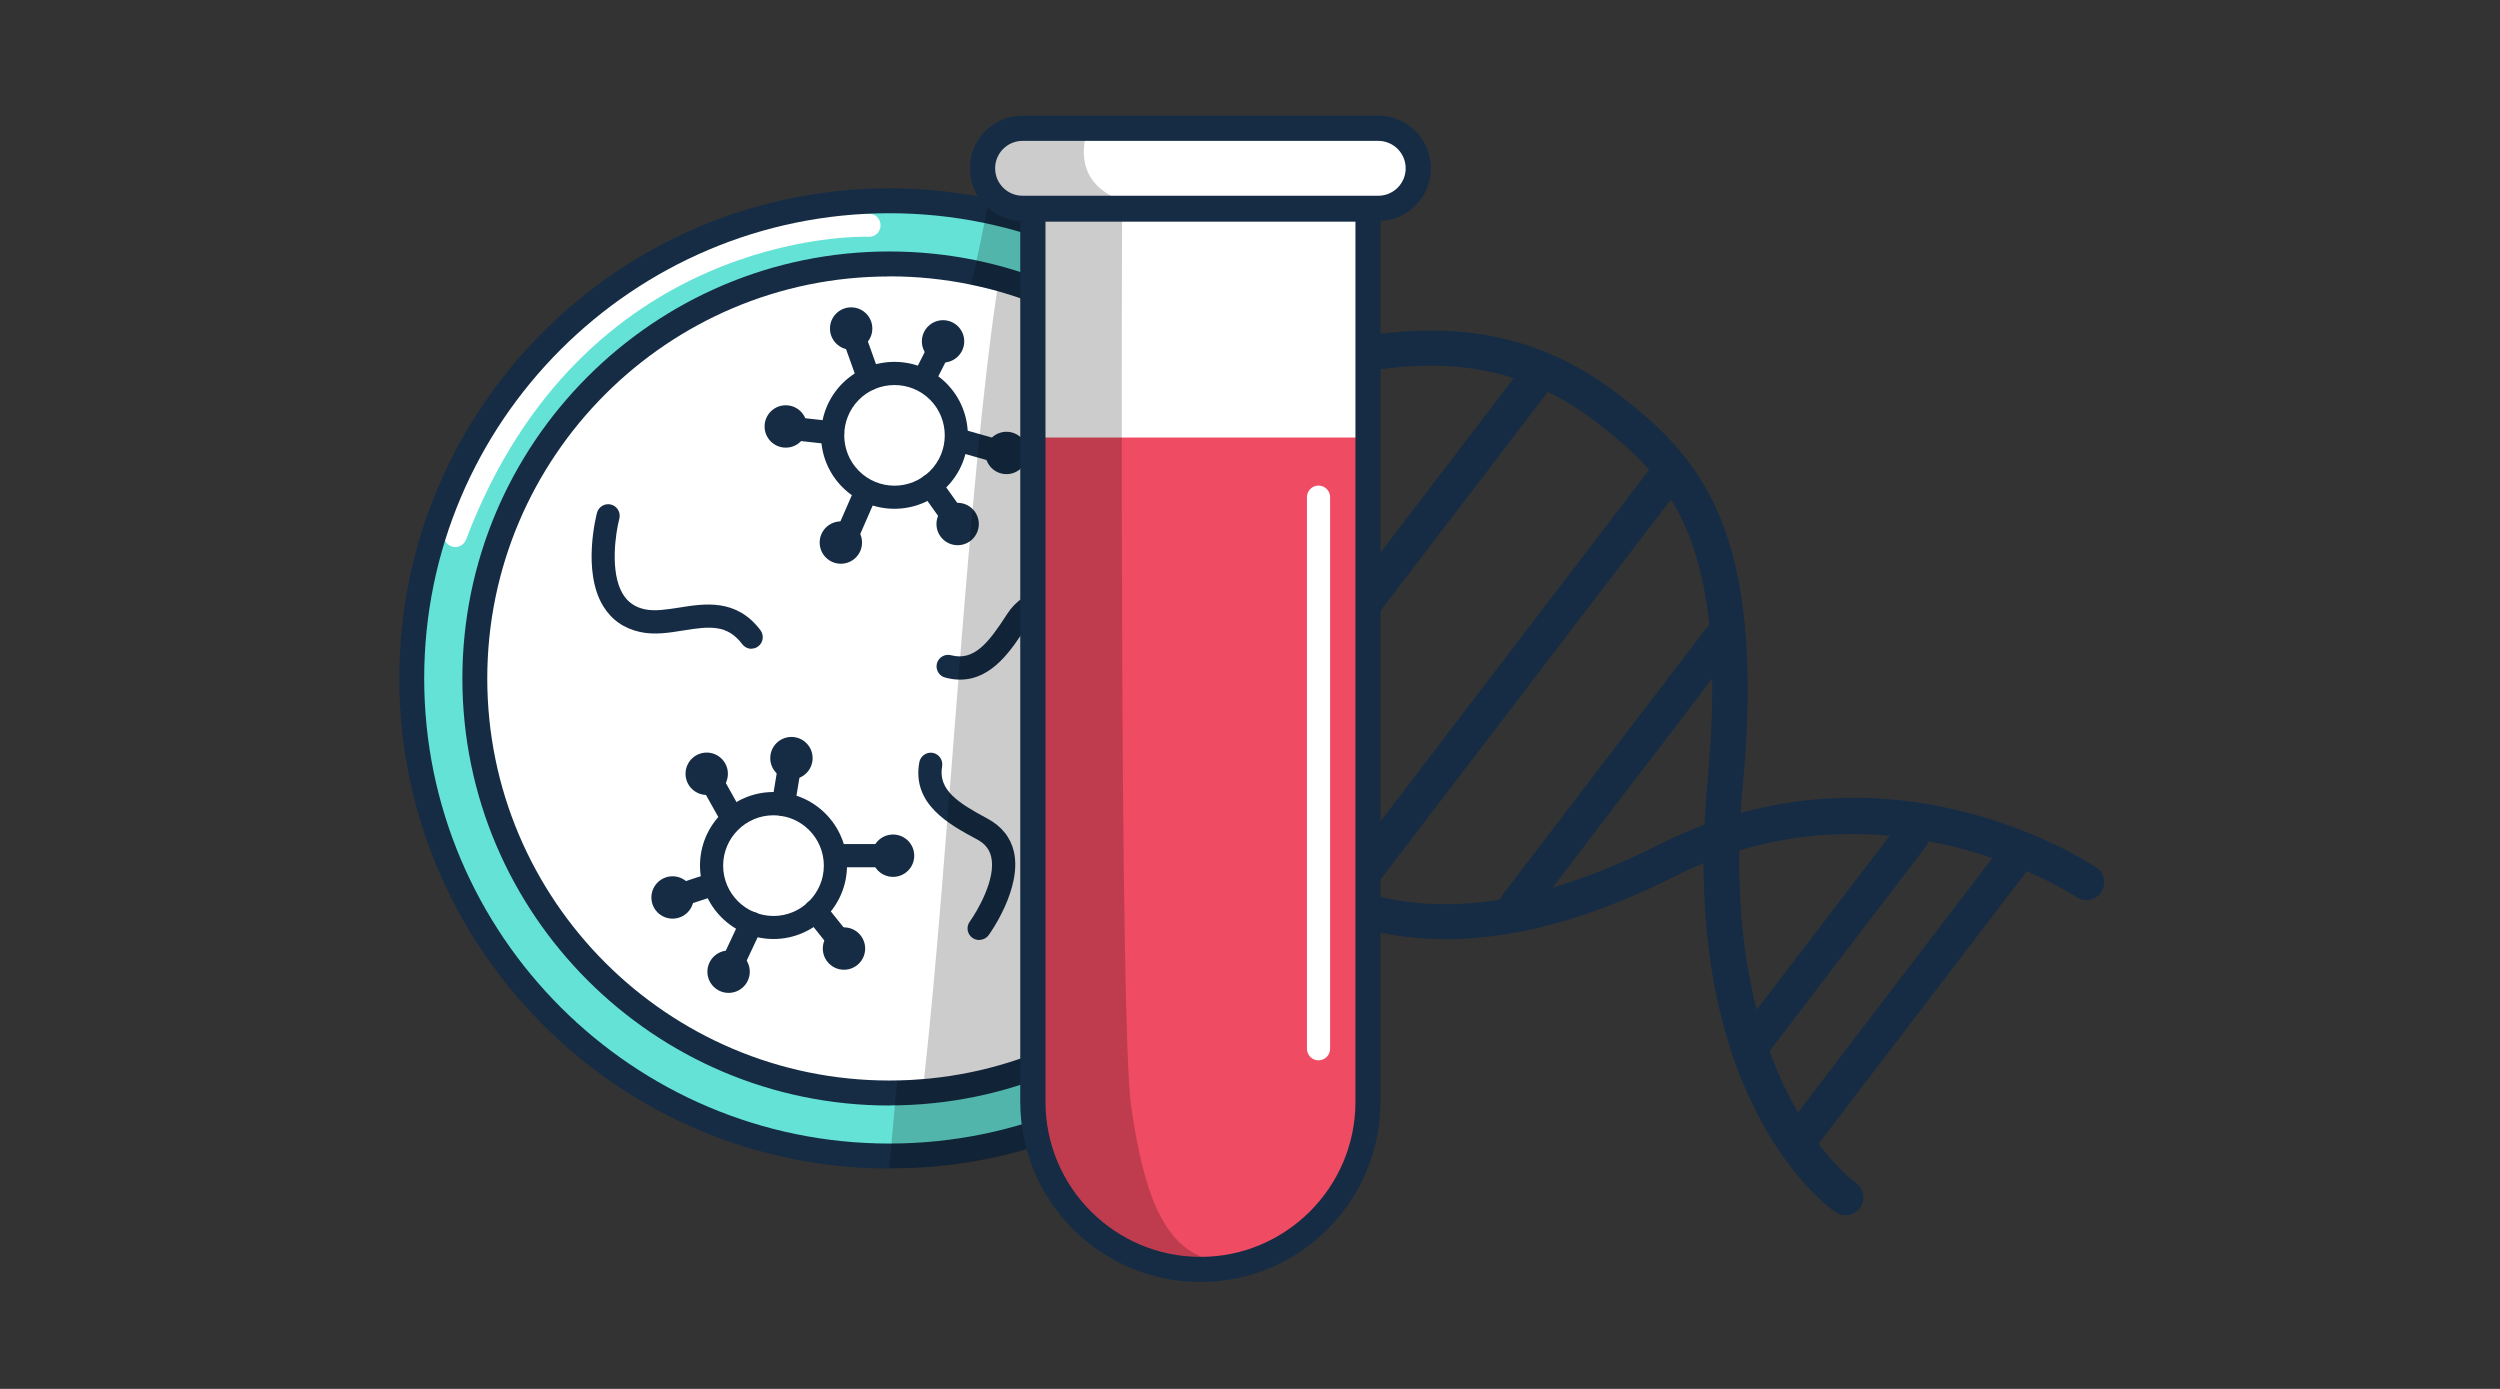 <svg width="216" height="120" viewBox="0 0 216 120" fill="none" xmlns="http://www.w3.org/2000/svg">
<rect x="0" y="0" width="216" height="120" fill="#333333" stroke="none"/>
<g clip-path="url(#clip0_5120_256097)">
<path d="M124.85 81.133C118.63 81.133 113.03 79.213 108.1 75.373C100.03 69.083 96.66 56.933 98.08 39.263C98.15 38.423 98.89 37.803 99.73 37.863C100.57 37.933 101.2 38.663 101.13 39.513C99.82 55.863 102.88 67.433 109.99 72.963C118.81 79.843 129.72 79.843 143.32 72.983C163.04 63.033 180.4 74.463 181.13 74.963C181.83 75.433 182.01 76.383 181.54 77.083C181.07 77.783 180.12 77.973 179.42 77.503C179.26 77.393 162.78 66.593 144.69 75.723C137.52 79.343 130.89 81.153 124.85 81.153V81.133Z" fill="#152C44"/>
<path d="M159.45 104.996C159.16 104.996 158.86 104.916 158.6 104.736C158.04 104.356 144.96 95.146 147.52 67.626C149.44 47.036 144.52 41.516 137.88 36.446C129.28 29.876 119.26 29.966 103.28 36.776C87.7 43.416 73.11 38.626 67.58 35.166C66.86 34.716 66.65 33.776 67.1 33.056C67.55 32.336 68.49 32.116 69.21 32.566C74.27 35.736 87.66 40.106 102.09 33.956C119.01 26.746 130.27 26.766 139.75 34.006C146.89 39.466 152.64 45.786 150.58 67.896C148.2 93.476 160.22 102.116 160.34 102.196C161.03 102.676 161.21 103.626 160.73 104.316C160.43 104.746 159.96 104.986 159.47 104.986L159.45 104.996Z" fill="#152C44"/>
<path d="M151.13 92.134C150.81 92.134 150.48 92.034 150.2 91.824C149.53 91.314 149.4 90.354 149.91 89.684L163.93 71.344C164.44 70.674 165.4 70.544 166.07 71.054C166.74 71.564 166.87 72.524 166.36 73.194L152.34 91.534C152.04 91.924 151.58 92.134 151.12 92.134H151.13Z" fill="#152C44"/>
<path d="M155.9 99.437C155.58 99.437 155.25 99.337 154.97 99.127C154.3 98.617 154.17 97.657 154.68 96.987L172.97 73.047C173.48 72.377 174.44 72.247 175.11 72.757C175.78 73.267 175.91 74.227 175.4 74.897L157.11 98.837C156.81 99.227 156.35 99.437 155.89 99.437H155.9Z" fill="#152C44"/>
<path d="M74.51 38.017C74.19 38.017 73.86 37.917 73.58 37.707C72.91 37.197 72.78 36.237 73.29 35.567L91.59 11.617C92.1 10.947 93.06 10.817 93.73 11.327C94.4 11.837 94.53 12.797 94.02 13.467L75.73 37.407C75.43 37.797 74.97 38.007 74.51 38.007V38.017Z" fill="#152C44"/>
<path d="M83.37 39.96C83.05 39.96 82.72 39.86 82.44 39.65C81.77 39.14 81.64 38.18 82.15 37.51L95.73 19.75C96.24 19.08 97.2 18.95 97.87 19.46C98.54 19.97 98.67 20.93 98.16 21.6L84.58 39.37C84.28 39.76 83.82 39.97 83.36 39.97L83.37 39.96Z" fill="#152C44"/>
<path d="M100.28 55.667C99.96 55.667 99.63 55.567 99.35 55.357C98.68 54.847 98.55 53.887 99.06 53.217L116.52 30.367C117.03 29.697 117.99 29.567 118.66 30.077C119.33 30.587 119.46 31.547 118.95 32.217L101.49 55.067C101.19 55.457 100.73 55.667 100.27 55.667H100.28Z" fill="#152C44"/>
<path d="M131.13 79.644C130.81 79.644 130.48 79.544 130.2 79.334C129.53 78.824 129.4 77.864 129.91 77.194L147.37 54.344C147.88 53.674 148.84 53.544 149.51 54.054C150.18 54.564 150.31 55.524 149.8 56.194L132.34 79.044C132.04 79.434 131.58 79.644 131.12 79.644H131.13Z" fill="#152C44"/>
<path d="M116.2 79.028C115.88 79.028 115.55 78.928 115.27 78.718C114.6 78.208 114.47 77.248 114.98 76.578L142.63 40.398C143.14 39.728 144.1 39.598 144.77 40.108C145.44 40.618 145.57 41.578 145.06 42.248L117.41 78.428C117.11 78.818 116.65 79.028 116.19 79.028H116.2Z" fill="#152C44"/>
<path d="M104.66 70.919C104.34 70.919 104.01 70.819 103.73 70.609C103.06 70.099 102.93 69.139 103.44 68.469L131.33 31.969C131.84 31.299 132.8 31.169 133.47 31.679C134.14 32.189 134.27 33.149 133.76 33.819L105.87 70.319C105.57 70.709 105.11 70.919 104.65 70.919H104.66Z" fill="#152C44"/>
<path d="M118.11 58.622C118.11 76.172 107.15 91.172 91.69 97.142C87.09 98.912 82.08 99.892 76.84 99.892C73.52 99.892 70.3 99.502 67.21 98.762C49.06 94.422 35.57 78.092 35.57 58.622C35.57 35.832 54.05 17.352 76.84 17.352C79.88 17.352 82.83 17.682 85.68 18.302C88.4 18.892 91.01 19.752 93.49 20.852C107.99 27.252 118.11 41.762 118.11 58.622Z" fill="#65E2D6"/>
<path d="M39.34 47.265C39.22 47.265 39.1 47.245 38.99 47.205C38.47 47.005 38.21 46.435 38.41 45.915C48.99 17.975 74.86 18.445 75.11 18.455C75.66 18.475 76.09 18.935 76.08 19.485C76.07 20.035 75.62 20.485 75.05 20.455C74.05 20.425 50.34 20.055 40.27 46.615C40.12 47.015 39.74 47.265 39.33 47.265H39.34Z" fill="white"/>
<path d="M76.84 100.963C53.5 100.963 34.5 81.963 34.5 58.613C34.5 35.263 53.5 16.273 76.84 16.273C100.18 16.273 119.18 35.273 119.18 58.613C119.18 81.953 100.18 100.953 76.84 100.953V100.963ZM76.84 18.423C54.68 18.423 36.65 36.453 36.65 58.613C36.65 80.773 54.68 98.803 76.84 98.803C99 98.803 117.03 80.773 117.03 58.613C117.03 36.453 99.01 18.423 76.84 18.423Z" fill="#152C44"/>
<path d="M76.84 94.437C96.623 94.437 112.66 78.4 112.66 58.617C112.66 38.834 96.623 22.797 76.84 22.797C57.057 22.797 41.02 38.834 41.02 58.617C41.02 78.4 57.057 94.437 76.84 94.437Z" fill="white"/>
<path d="M76.84 95.517C56.5 95.517 39.95 78.967 39.95 58.627C39.95 38.287 56.5 21.727 76.84 21.727C97.18 21.727 113.73 38.277 113.73 58.617C113.73 78.957 97.18 95.507 76.84 95.507V95.517ZM76.84 23.887C57.69 23.877 42.1 39.467 42.1 58.617C42.1 77.767 57.68 93.357 76.84 93.357C96 93.357 111.58 77.777 111.58 58.617C111.58 39.457 96 23.877 76.84 23.877V23.887Z" fill="#152C44"/>
<path d="M66.83 81.13C63.33 81.13 60.48 78.28 60.48 74.78C60.48 71.28 63.33 68.43 66.83 68.43C70.33 68.43 73.18 71.28 73.18 74.78C73.18 78.28 70.33 81.13 66.83 81.13ZM66.83 70.44C64.43 70.44 62.48 72.39 62.48 74.79C62.48 77.19 64.43 79.14 66.83 79.14C69.23 79.14 71.18 77.19 71.18 74.79C71.18 72.39 69.23 70.44 66.83 70.44Z" fill="#152C44"/>
<path d="M67.68 70.513C67.63 70.513 67.57 70.513 67.51 70.503C66.97 70.413 66.6 69.893 66.69 69.353L67.15 66.563C67.24 66.023 67.75 65.643 68.3 65.743C68.84 65.833 69.21 66.353 69.12 66.893L68.66 69.683C68.58 70.173 68.16 70.523 67.67 70.523L67.68 70.513Z" fill="#152C44"/>
<path d="M76.75 74.93H72.18C71.63 74.93 71.18 74.48 71.18 73.93C71.18 73.38 71.63 72.93 72.18 72.93H76.75C77.3 72.93 77.75 73.38 77.75 73.93C77.75 74.48 77.3 74.93 76.75 74.93Z" fill="#152C44"/>
<path d="M63.42 83.989C63.28 83.989 63.13 83.959 62.99 83.889C62.49 83.659 62.28 83.059 62.51 82.559L64.02 79.339C64.26 78.839 64.85 78.629 65.35 78.859C65.85 79.089 66.06 79.689 65.83 80.189L64.32 83.409C64.15 83.769 63.79 83.979 63.41 83.979L63.42 83.989Z" fill="#152C44"/>
<path d="M59.23 78.185C58.81 78.185 58.42 77.915 58.28 77.495C58.11 76.975 58.39 76.405 58.92 76.235L61.17 75.495C61.69 75.325 62.26 75.605 62.43 76.135C62.6 76.655 62.32 77.225 61.79 77.395L59.54 78.135C59.44 78.165 59.33 78.185 59.23 78.185Z" fill="#152C44"/>
<path d="M63.11 71.416C62.76 71.416 62.42 71.236 62.24 70.906L60.61 67.996C60.34 67.516 60.51 66.906 61 66.636C61.48 66.366 62.09 66.536 62.36 67.026L63.99 69.936C64.26 70.416 64.09 71.026 63.6 71.296C63.45 71.386 63.28 71.426 63.11 71.426V71.416Z" fill="#152C44"/>
<path d="M77.16 75.762C78.171 75.762 78.99 74.942 78.99 73.932C78.99 72.921 78.171 72.102 77.16 72.102C76.149 72.102 75.33 72.921 75.33 73.932C75.33 74.942 76.149 75.762 77.16 75.762Z" fill="#152C44"/>
<path d="M68.38 67.332C69.391 67.332 70.21 66.513 70.21 65.502C70.21 64.491 69.391 63.672 68.38 63.672C67.369 63.672 66.55 64.491 66.55 65.502C66.55 66.513 67.369 67.332 68.38 67.332Z" fill="#152C44"/>
<path d="M61.06 68.683C62.071 68.683 62.89 67.864 62.89 66.853C62.89 65.843 62.071 65.023 61.06 65.023C60.049 65.023 59.23 65.843 59.23 66.853C59.23 67.864 60.049 68.683 61.06 68.683Z" fill="#152C44"/>
<path d="M58.11 79.371C59.121 79.371 59.94 78.552 59.94 77.541C59.94 76.53 59.121 75.711 58.11 75.711C57.099 75.711 56.28 76.53 56.28 77.541C56.28 78.552 57.099 79.371 58.11 79.371Z" fill="#152C44"/>
<path d="M62.95 85.785C63.961 85.785 64.78 84.966 64.78 83.955C64.78 82.944 63.961 82.125 62.95 82.125C61.939 82.125 61.12 82.944 61.12 83.955C61.12 84.966 61.939 85.785 62.95 85.785Z" fill="#152C44"/>
<path d="M72.92 83.785C73.931 83.785 74.75 82.966 74.75 81.955C74.75 80.944 73.931 80.125 72.92 80.125C71.909 80.125 71.09 80.944 71.09 81.955C71.09 82.966 71.909 83.785 72.92 83.785Z" fill="#152C44"/>
<path d="M72.18 81.849C71.89 81.849 71.6 81.719 71.4 81.479L69.68 79.329C69.33 78.899 69.4 78.269 69.83 77.919C70.26 77.569 70.89 77.639 71.24 78.069L72.96 80.219C73.31 80.649 73.24 81.279 72.81 81.629C72.63 81.779 72.4 81.849 72.18 81.849Z" fill="#152C44"/>
<path d="M77.28 43.958C75.65 43.958 74.03 43.338 72.79 42.098C70.32 39.628 70.32 35.598 72.79 33.118C75.27 30.648 79.29 30.648 81.77 33.118C84.24 35.598 84.24 39.618 81.77 42.098C80.53 43.338 78.91 43.958 77.28 43.958ZM77.28 33.268C76.17 33.268 75.05 33.688 74.21 34.538C72.52 36.238 72.52 38.988 74.21 40.688C75.9 42.388 78.66 42.388 80.36 40.688C82.05 38.998 82.05 36.238 80.36 34.538C79.51 33.688 78.4 33.268 77.29 33.268H77.28Z" fill="#152C44"/>
<path d="M82.04 45.242C81.73 45.242 81.42 45.092 81.23 44.822L79.59 42.522C79.27 42.072 79.37 41.452 79.82 41.132C80.27 40.812 80.89 40.912 81.22 41.362L82.86 43.662C83.18 44.112 83.08 44.732 82.63 45.052C82.45 45.182 82.25 45.242 82.05 45.242H82.04Z" fill="#152C44"/>
<path d="M73.07 47.506C72.94 47.506 72.8 47.476 72.67 47.426C72.16 47.206 71.93 46.616 72.15 46.106L73.84 42.236C74.06 41.726 74.65 41.496 75.16 41.716C75.67 41.936 75.9 42.526 75.68 43.036L73.99 46.906C73.83 47.286 73.46 47.506 73.07 47.506Z" fill="#152C44"/>
<path d="M75.08 33.734C74.67 33.734 74.29 33.484 74.14 33.074L72.94 29.724C72.75 29.204 73.02 28.634 73.54 28.444C74.06 28.254 74.63 28.524 74.82 29.044L76.02 32.394C76.21 32.914 75.94 33.484 75.42 33.674C75.31 33.714 75.19 33.734 75.08 33.734Z" fill="#152C44"/>
<path d="M79.88 33.655C79.73 33.655 79.57 33.625 79.43 33.545C78.94 33.295 78.74 32.695 78.99 32.205L80.06 30.095C80.31 29.605 80.91 29.405 81.4 29.655C81.89 29.905 82.09 30.505 81.84 30.995L80.77 33.105C80.59 33.455 80.24 33.655 79.88 33.655Z" fill="#152C44"/>
<path d="M86.21 39.986C86.12 39.986 86.03 39.976 85.94 39.946L82.73 39.036C82.2 38.886 81.89 38.336 82.04 37.806C82.19 37.276 82.74 36.966 83.27 37.116L86.48 38.026C87.01 38.176 87.32 38.726 87.17 39.256C87.05 39.696 86.64 39.986 86.21 39.986Z" fill="#152C44"/>
<path d="M72.65 48.707C73.661 48.707 74.48 47.888 74.48 46.877C74.48 45.866 73.661 45.047 72.65 45.047C71.639 45.047 70.82 45.866 70.82 46.877C70.82 47.888 71.639 48.707 72.65 48.707Z" fill="#152C44"/>
<path d="M82.74 47.105C83.751 47.105 84.57 46.286 84.57 45.275C84.57 44.265 83.751 43.445 82.74 43.445C81.729 43.445 80.91 44.265 80.91 45.275C80.91 46.286 81.729 47.105 82.74 47.105Z" fill="#152C44"/>
<path d="M86.96 40.965C87.971 40.965 88.79 40.145 88.79 39.135C88.79 38.124 87.971 37.305 86.96 37.305C85.949 37.305 85.13 38.124 85.13 39.135C85.13 40.145 85.949 40.965 86.96 40.965Z" fill="#152C44"/>
<path d="M81.48 27.664C80.47 27.664 79.65 28.484 79.65 29.494C79.65 30.504 80.47 31.324 81.48 31.324C82.49 31.324 83.31 30.504 83.31 29.494C83.31 28.484 82.49 27.664 81.48 27.664Z" fill="#152C44"/>
<path d="M73.54 30.215C74.551 30.215 75.37 29.395 75.37 28.385C75.37 27.374 74.551 26.555 73.54 26.555C72.529 26.555 71.71 27.374 71.71 28.385C71.71 29.395 72.529 30.215 73.54 30.215Z" fill="#152C44"/>
<path d="M67.89 38.676C68.901 38.676 69.72 37.856 69.72 36.846C69.72 35.835 68.901 35.016 67.89 35.016C66.879 35.016 66.06 35.835 66.06 36.846C66.06 37.856 66.879 38.676 67.89 38.676Z" fill="#152C44"/>
<path d="M71.94 38.396C71.94 38.396 71.87 38.396 71.83 38.396L69.09 38.096C68.54 38.036 68.14 37.546 68.2 36.996C68.26 36.446 68.77 36.056 69.3 36.106L72.04 36.406C72.59 36.466 72.99 36.956 72.93 37.506C72.87 38.016 72.44 38.396 71.94 38.396Z" fill="#152C44"/>
<path d="M64.93 56.055C64.63 56.055 64.33 55.915 64.13 55.655C62.84 53.955 61.35 54.095 59.02 54.475C57.8 54.675 56.54 54.875 55.31 54.605C53.92 54.305 52.84 53.555 52.12 52.375C50.27 49.355 51.53 44.505 51.58 44.305C51.72 43.775 52.27 43.455 52.8 43.595C53.33 43.735 53.65 44.285 53.51 44.815C53.2 45.985 52.66 49.435 53.82 51.335C54.25 52.035 54.87 52.465 55.72 52.645C56.58 52.825 57.6 52.665 58.68 52.495C60.88 52.145 63.62 51.695 65.7 54.445C66.03 54.885 65.95 55.515 65.51 55.845C65.33 55.985 65.12 56.045 64.91 56.045L64.93 56.055Z" fill="#152C44"/>
<path d="M84.6 81.215C84.4 81.215 84.19 81.155 84.01 81.025C83.56 80.705 83.46 80.075 83.79 79.625C84.45 78.705 86.08 75.915 85.64 74.035C85.49 73.375 85.09 72.885 84.42 72.525C82.01 71.235 78.77 69.485 79.43 65.855C79.53 65.315 80.05 64.955 80.59 65.045C81.13 65.145 81.49 65.665 81.4 66.205C81.03 68.255 82.79 69.375 85.33 70.735C86.55 71.395 87.32 72.365 87.6 73.585C88.32 76.745 85.54 80.635 85.42 80.795C85.22 81.065 84.92 81.205 84.61 81.205L84.6 81.215Z" fill="#152C44"/>
<path d="M82.95 58.721C82.54 58.721 82.11 58.661 81.66 58.541C81.13 58.401 80.81 57.851 80.95 57.321C81.09 56.791 81.64 56.471 82.17 56.611C84.18 57.151 85.45 55.481 87.01 53.061C87.76 51.901 88.8 51.211 90.04 51.031C93.25 50.571 96.9 53.661 97.05 53.791C97.47 54.151 97.52 54.781 97.16 55.201C96.8 55.621 96.17 55.671 95.75 55.311C94.89 54.581 92.24 52.731 90.32 53.011C89.65 53.111 89.13 53.471 88.71 54.111C87.42 56.111 85.73 58.721 82.95 58.721Z" fill="#152C44"/>
<g opacity="0.2">
<path d="M93.79 19.432L91.85 98.242C87.25 100.012 81.88 101.082 76.83 100.892C77.03 98.992 77.26 95.802 77.53 93.382C77.53 93.382 79.2 93.342 79.84 93.212C81.95 74.372 83.59 42.042 86.15 25.132C85.7 24.962 84.46 24.732 83.89 24.592C84.45 22.402 85.05 19.162 85.45 17.352C88.17 17.942 91.29 18.342 93.77 19.442L93.79 19.432Z" fill="black"/>
</g>
<path d="M118.19 18.07V95.2C118.19 102.71 112.46 108.9 105.13 109.61C104.66 109.66 104.19 109.68 103.71 109.68C95.72 109.68 89.24 103.19 89.24 95.2V18.07H118.19Z" fill="white"/>
<path d="M89.24 37.805H118.19V96.855C118.19 103.935 112.44 109.675 105.37 109.675H102.06C94.98 109.675 89.24 103.925 89.24 96.855V37.805Z" fill="#EF4B63"/>
<path d="M122.54 14.554C122.54 16.464 120.99 18.014 119.08 18.014H88.35C87.4 18.014 86.53 17.624 85.9 17.004C85.28 16.374 84.89 15.514 84.89 14.554C84.89 12.644 86.44 11.094 88.35 11.094H119.08C120.04 11.094 120.9 11.484 121.53 12.104C122.15 12.734 122.54 13.594 122.54 14.554Z" fill="white"/>
<g opacity="0.2">
<path d="M105.13 109.614C104.66 109.664 104.19 109.684 103.71 109.684C95.72 109.684 89.24 103.194 89.24 95.204V18.644L88.79 18.684C87.84 18.684 86.53 17.624 85.9 17.004C85.28 16.374 84.89 15.514 84.89 14.554C84.89 12.644 86.44 11.094 88.35 11.094H93.98C93.23 13.534 93.53 16.054 96.95 17.354V18.014L96.22 18.074H96.95C96.92 25.554 96.75 88.894 97.73 95.574C98.76 102.664 100.37 107.824 104.66 108.864C105.34 109.024 105.44 109.294 105.13 109.614Z" fill="black"/>
</g>
<path d="M103.71 110.764C95.13 110.764 88.15 103.784 88.15 95.204V16.984H119.27V95.204C119.27 103.784 112.29 110.764 103.71 110.764ZM90.33 19.154V95.204C90.33 102.584 96.34 108.594 103.72 108.594C111.1 108.594 117.11 102.584 117.11 95.204V19.154H90.33Z" fill="#152C44"/>
<path d="M119.08 19.092H88.35C85.84 19.092 83.8 17.052 83.8 14.542C83.8 12.032 85.84 9.992 88.35 9.992H119.08C121.59 9.992 123.63 12.032 123.63 14.542C123.63 17.052 121.59 19.092 119.08 19.092ZM88.35 12.172C87.04 12.172 85.98 13.232 85.98 14.542C85.98 15.852 87.04 16.912 88.35 16.912H119.08C120.39 16.912 121.45 15.852 121.45 14.542C121.45 13.232 120.39 12.172 119.08 12.172H88.35Z" fill="#152C44"/>
<path d="M113.92 91.613C113.37 91.613 112.92 91.163 112.92 90.613V42.953C112.92 42.403 113.37 41.953 113.92 41.953C114.47 41.953 114.92 42.403 114.92 42.953V90.613C114.92 91.163 114.47 91.613 113.92 91.613Z" fill="white"/>
</g>
<defs>
<clipPath id="clip0_5120_256097">
<rect width="147.3" height="100.76" fill="white" transform="translate(34.5 10)"/>
</clipPath>
</defs>
</svg>
